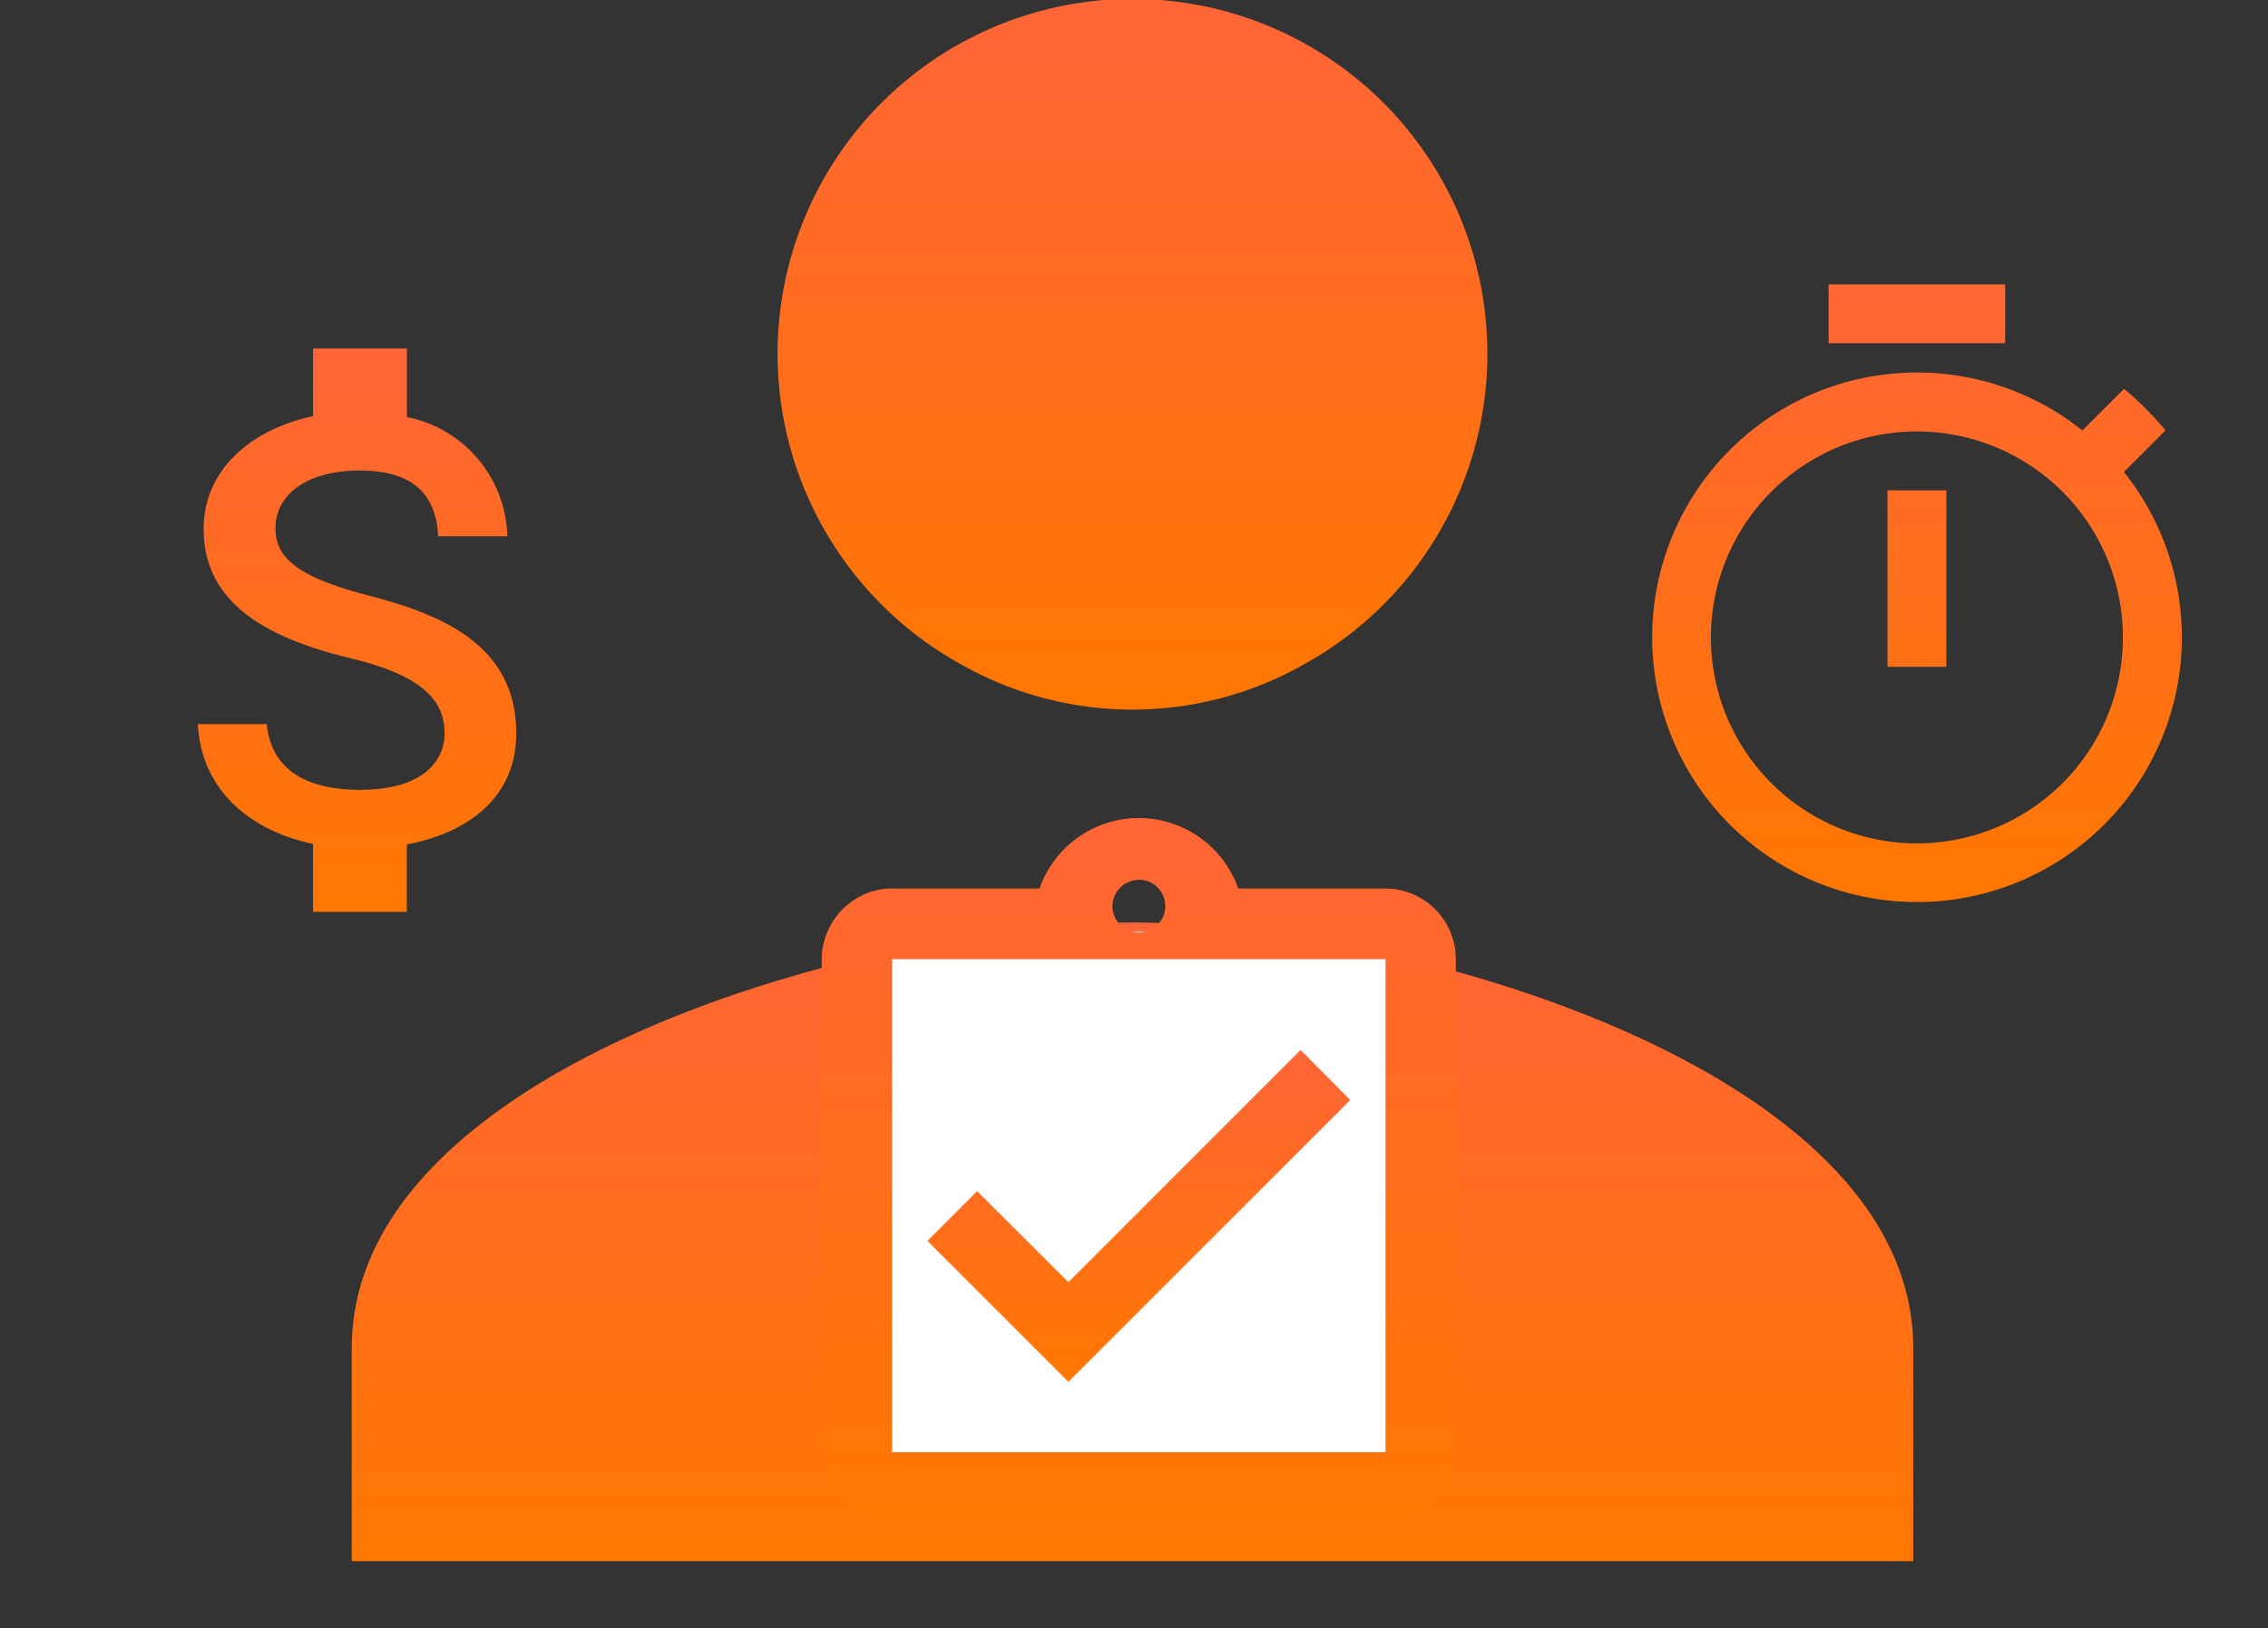 <svg xmlns="http://www.w3.org/2000/svg" xmlns:xlink="http://www.w3.org/1999/xlink" viewBox="0 0 87.052 62.52">
  <rect x="0" y="0" width="87.052" height="62.52" fill="#333333" stroke="none"/>
  <defs>
    <style>
      .cls-1 {
        fill: url(#linear-gradient);
      }

      .cls-2 {
        fill: none;
      }

      .cls-3 {
        fill: #fff;
      }
    </style>
    <linearGradient id="linear-gradient" x1="0.5" x2="0.5" y2="1" gradientUnits="objectBoundingBox">
      <stop offset="0" stop-color="#ff6537"/>
      <stop offset="1" stop-color="#f70"/>
    </linearGradient>
  </defs>
  <g id="Group_2395" data-name="Group 2395" transform="translate(0)">
    <g id="Outline" transform="translate(13.501)">
      <g id="Group_2389" data-name="Group 2389" transform="translate(0 0)">
        <g id="Group_2388" data-name="Group 2388" transform="translate(0)">
          <path id="Path_1184" data-name="Path 1184" class="cls-1" d="M40.967,14.5C30.942,14.5,11,20,11,30.846v8.173H70.935V30.846C70.935,20,50.993,14.5,40.967,14.5Z" transform="translate(-11 20.916)"/>
          <g id="Group_2387" data-name="Group 2387" transform="translate(16.346)">
            <path id="Path_1185" data-name="Path 1185" class="cls-1" d="M34.214,33.5a13.622,13.622,0,1,0-13.186,0,13.336,13.336,0,0,0,13.186,0Z" transform="translate(-14 -8)"/>
          </g>
        </g>
      </g>
    </g>
    <g id="outline-timer-24px" transform="translate(59.942 9.776)">
      <g id="Bounding_Boxes">
        <path id="Path_1170" data-name="Path 1170" class="cls-2" d="M0,0H27.11V27.11H0Z"/>
      </g>
      <g id="Outline-2" data-name="Outline" transform="translate(3.468 1.141)">
        <path id="Path_1171" data-name="Path 1171" class="cls-1" d="M16.625,1.01H9.847V3.269h6.777ZM12.107,15.694h2.259V8.917H12.107Zm9.07-7.478,1.6-1.6A12.48,12.48,0,0,0,21.188,5.02l-1.6,1.6a10.165,10.165,0,1,0,1.593,1.593ZM13.236,22.472a7.907,7.907,0,1,1,7.907-7.907A7.9,7.9,0,0,1,13.236,22.472Z" transform="translate(-3.07 -1.01)"/>
      </g>
    </g>
    <g id="outline-attach_money-24px" transform="translate(0 9.776)">
      <g id="Bounding_Boxes-2" data-name="Bounding_Boxes">
        <path id="Path_1157" data-name="Path 1157" class="cls-2" d="M0,0H28.833V28.833H0Z"/>
      </g>
      <g id="Outline-3" data-name="Outline" transform="translate(7.593 3.604)">
        <path id="Path_1158" data-name="Path 1158" class="cls-1" d="M12.9,12.491c-2.727-.709-3.6-1.442-3.6-2.583,0-1.31,1.213-2.223,3.244-2.223,2.138,0,2.931,1.021,3,2.523H18.2a4.789,4.789,0,0,0-3.856-4.577V3h-3.6V5.595c-2.331.5-4.2,2.018-4.2,4.337,0,2.775,2.295,4.157,5.647,4.962,3,.721,3.6,1.778,3.6,2.9,0,.829-.589,2.15-3.244,2.15-2.475,0-3.448-1.105-3.58-2.523H6.32c.144,2.631,2.114,4.109,4.421,4.6v2.607h3.6V22.042c2.343-.445,4.2-1.8,4.2-4.265C18.55,14.365,15.631,13.2,12.9,12.491Z" transform="translate(-6.32 -3)"/>
      </g>
    </g>
    <g id="Group_2392" data-name="Group 2392" transform="translate(27.484 30.061)">
      <rect id="Rectangle_369" data-name="Rectangle 369" class="cls-3" width="21.015" height="21.015" transform="translate(5.827 5.713)"/>
      <g id="outline-assignment_turned_in-24px">
        <g id="Bounding_Boxes-3" data-name="Bounding_Boxes">
          <path id="Path_1176" data-name="Path 1176" class="cls-2" d="M0,0H32.459V32.459H0Z"/>
        </g>
        <g id="Outline-4" data-name="Outline" transform="translate(4.057 1.352)">
          <g id="Group_2384" data-name="Group 2384">
            <path id="Path_1177" data-name="Path 1177" class="cls-1" d="M22.229,9.5,20.322,7.58,11.41,16.493,7.907,13,6,14.91l5.41,5.41Z" transform="translate(-1.943 1.319)"/>
            <path id="Path_1178" data-name="Path 1178" class="cls-1" d="M24.639,3.7H18.986a4.041,4.041,0,0,0-7.628,0H5.7a2.369,2.369,0,0,0-.541.054A2.733,2.733,0,0,0,3.216,5.368,2.605,2.605,0,0,0,3,6.41V25.344A2.775,2.775,0,0,0,3.216,26.4a2.866,2.866,0,0,0,.582.866,2.715,2.715,0,0,0,1.366.744,3.51,3.51,0,0,0,.541.041H24.639a2.713,2.713,0,0,0,2.7-2.7V6.41A2.713,2.713,0,0,0,24.639,3.7Zm-9.467-.338a1.014,1.014,0,1,1-1.014,1.014A1.022,1.022,0,0,1,15.172,3.367Zm9.467,21.977H5.7V6.41H24.639Z" transform="translate(-3 -1)"/>
          </g>
        </g>
      </g>
    </g>
  </g>
</svg>
